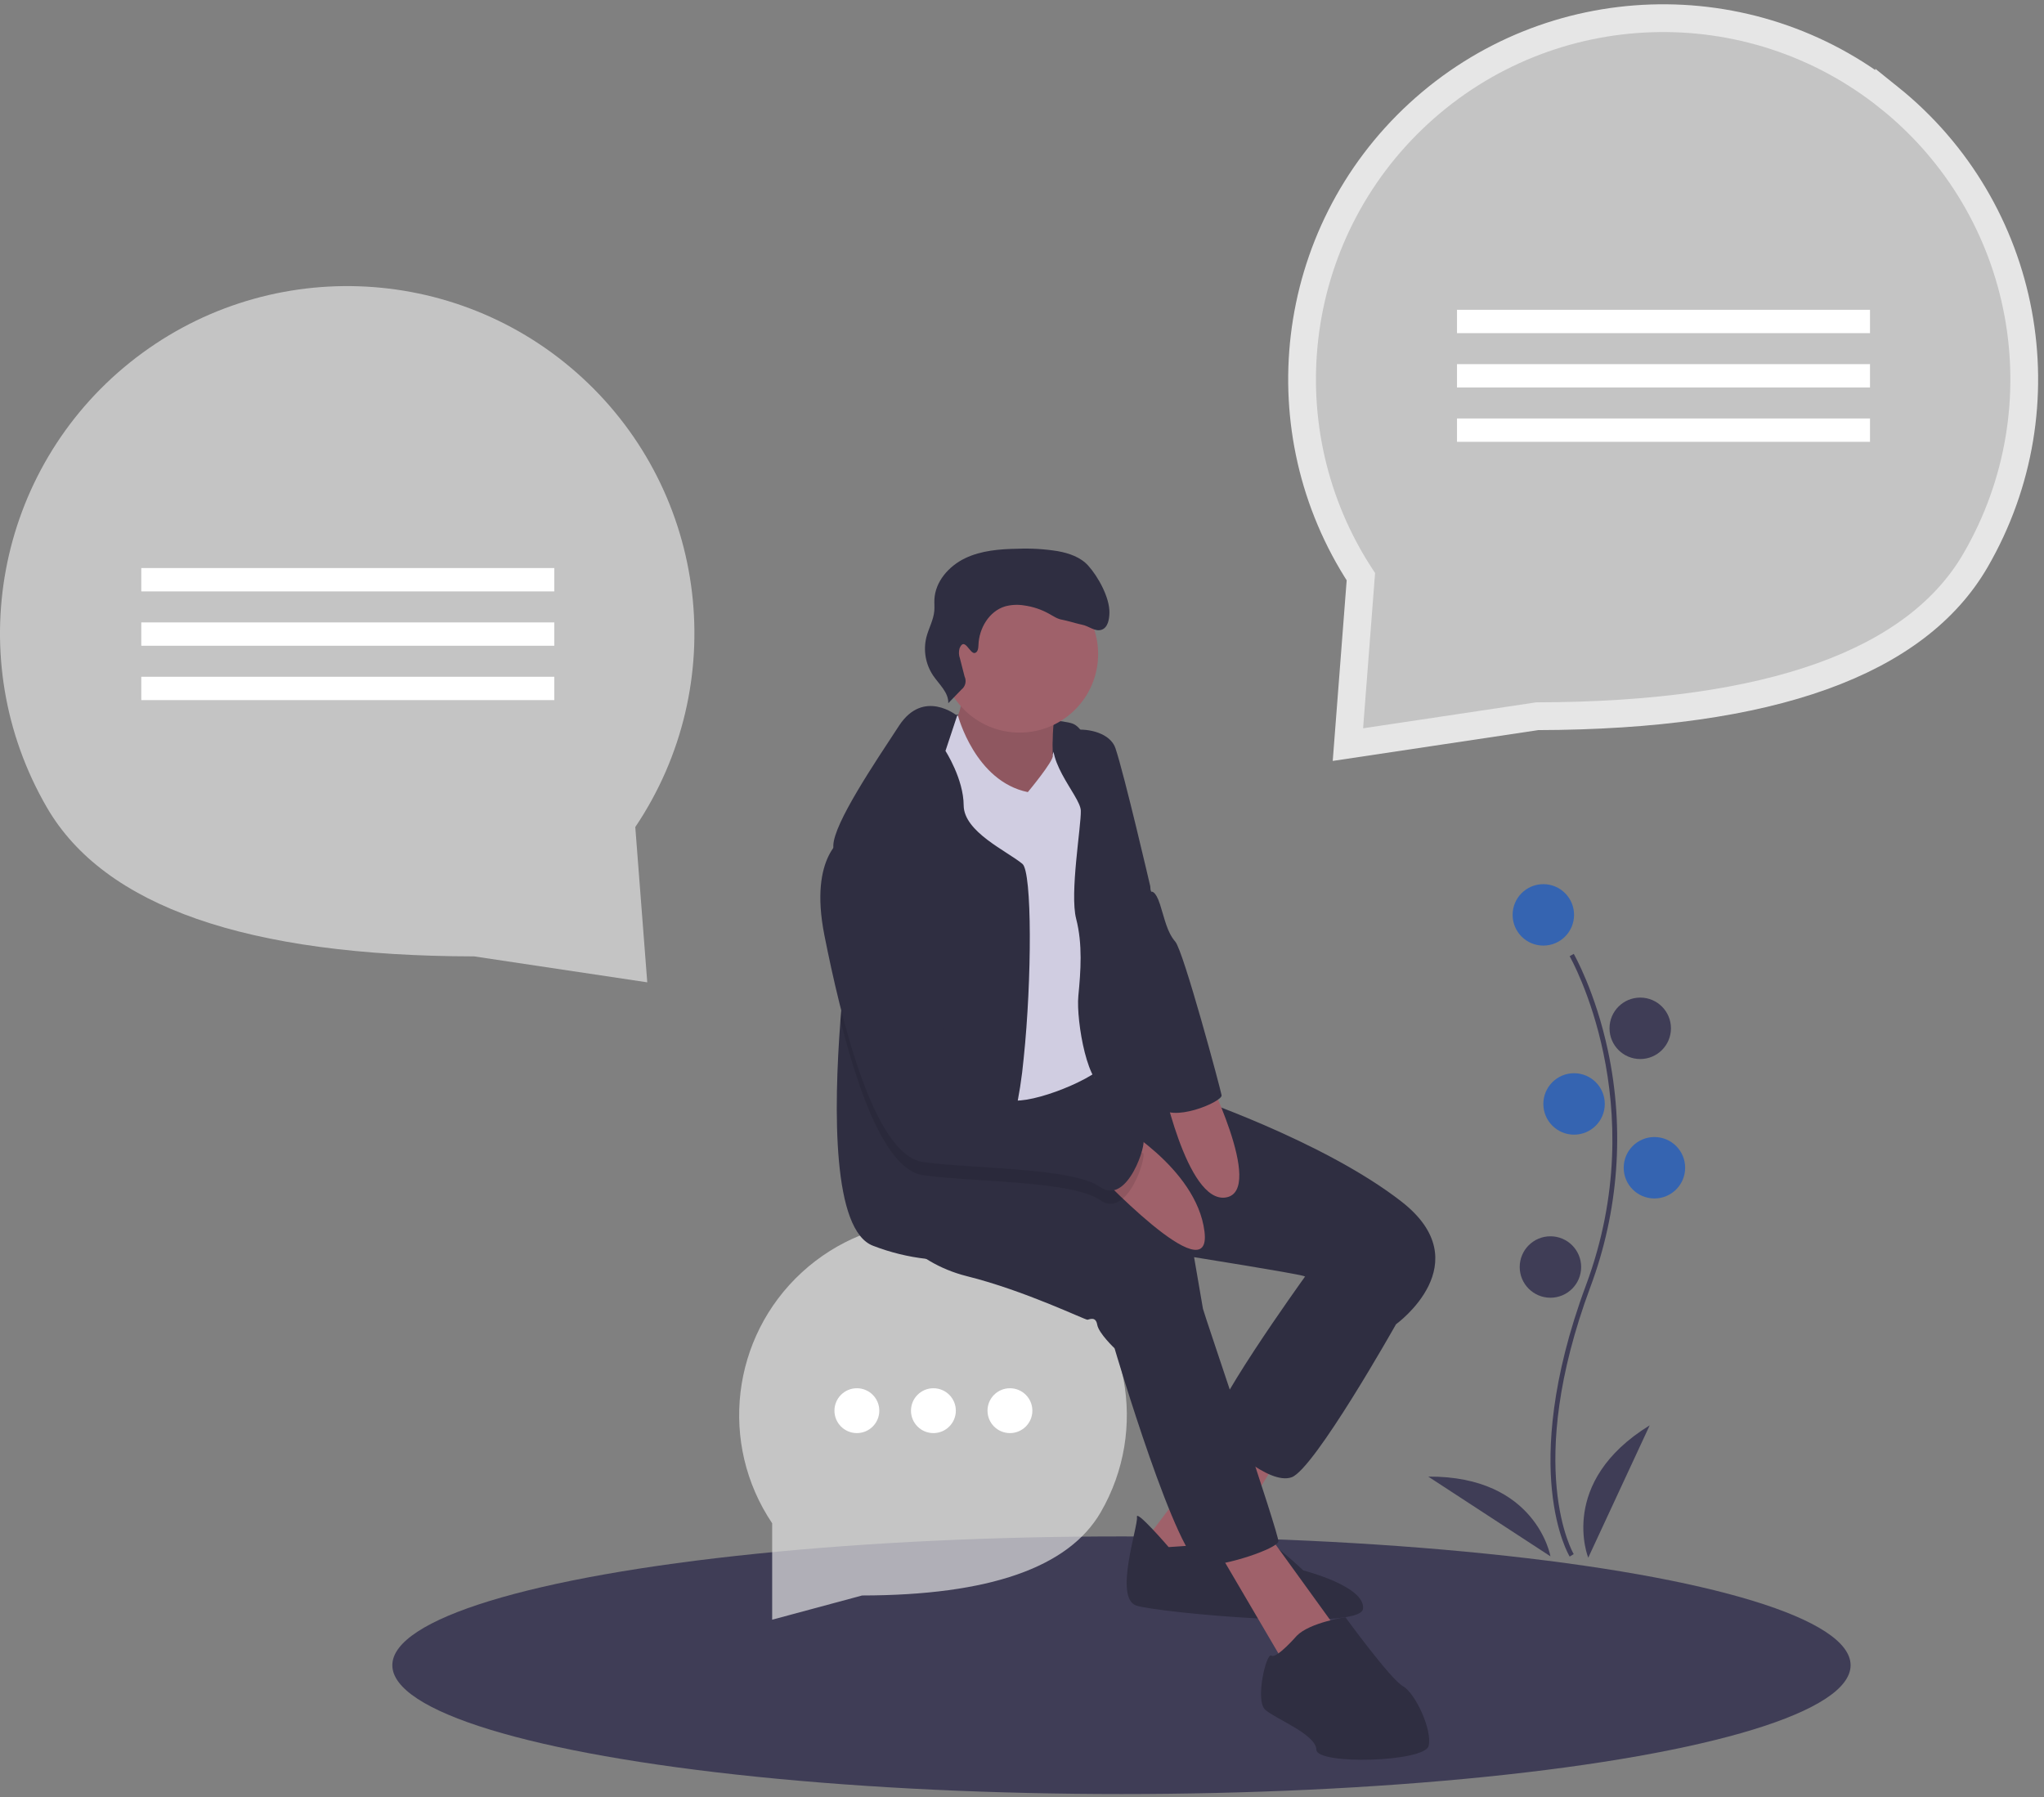 <svg xmlns="http://www.w3.org/2000/svg" width="265" height="233" viewBox="0 0 265 233">
    <rect x="0" y="0" width="265" height="233" fill="#808080" stroke="none"/>
    <g fill="none" transform="translate(0 4)">
        <ellipse cx="145.395" cy="211.904" fill="#3F3D56" rx="94.53" ry="16.7"/>
        <path fill="#E6E6E6" fill-opacity=".668" d="M75.475 44.964C59.096 29.912 34.179 29.08 16.834 43.007S-5.083 81.442 6.076 100.685c7.438 12.83 25.906 19.267 55.402 19.315l22.438 3.363-1.553-20.132c12.417-18.456 9.49-43.215-6.888-58.267z"/>
        <path fill="#FFF" d="M18.318 69.65H71.863V72.677H18.318zM18.318 76.697H71.863V79.724H18.318zM18.318 83.744H71.863V86.771H18.318z"/>
        <path fill="#E6E6E6" fill-opacity=".668" stroke="#E6E6E6" stroke-width="3.6" d="M244.932 8.666c-9.02-7.242-20.008-10.647-30.87-10.284-10.862.362-21.599 4.492-30.116 12.32-8.516 7.826-13.535 18.177-14.812 28.97-1.252 10.597 1.103 21.62 7.3 31.1l-1.68 21.77 24.542-3.68c30.45-.069 49.188-7.041 56.825-20.211 5.802-10.007 7.514-21.382 5.522-32.066-1.993-10.684-7.692-20.677-16.711-27.92z"/>
        <path fill="#FFF" d="M188.898 36.166H242.443V39.193H188.898z" transform="rotate(-180 215.67 37.68)"/>
        <path fill="#FFF" d="M188.898 43.212H242.443V46.239H188.898z" transform="rotate(-180 215.67 44.725)"/>
        <path fill="#FFF" d="M188.898 50.257H242.443V53.284H188.898z" transform="rotate(-180 215.67 51.77)"/>
        <path fill="#E6E6E6" fill-opacity=".674" d="M103.956 160.97c9.144-8.404 23.055-8.868 32.739-1.093 9.683 7.775 12.235 21.458 6.006 32.201-4.153 7.162-14.463 10.757-30.93 10.783L100.11 206v-12.5c-6.933-10.303-5.298-24.126 3.845-32.53z"/>
        <circle cx="111.092" cy="178.899" r="2.908" fill="#FFF"/>
        <circle cx="121.014" cy="178.899" r="2.908" fill="#FFF"/>
        <circle cx="130.936" cy="178.899" r="2.908" fill="#FFF"/>
        <path fill="#2F2E41" d="M123.926 88.68s12.976.352 15.119 1.132c2.143.78 3.101 6.355 3.101 6.355l-10.075 3.167-7.535-.427-5.671.4 3.166-8.293 1.895-2.334z"/>
        <path fill="#9F616A" d="M124.486 84.422s.854 3.297-1.041 5.632c-1.895 2.334 8.145 10.654 8.145 10.654l5.297-.91s-1.168-10.132.4-12.697c1.568-2.566-12.801-2.68-12.801-2.68z"/>
        <path fill="#000" d="M124.486 84.422s.854 3.297-1.041 5.632c-1.895 2.334 8.145 10.654 8.145 10.654l5.297-.91s-1.168-10.132.4-12.697c1.568-2.566-12.801-2.68-12.801-2.68z" opacity=".1"/>
        <path fill="#9F616A" d="M159.711 180.827L148.024 196.324 156 200.981 166.976 183.022z"/>
        <path fill="#2F2E41" d="M151.513 196.586s-4.303-5-4.111-3.886c.191 1.115-3.063 10.572-.035 11.486 3.027.915 28.987 3.341 29.344.41.357-2.932-7.744-4.983-7.744-4.983s-4.813-4.626-5.88-4.156c-1.068.47-11.574 1.129-11.574 1.129z"/>
        <path fill="#9F616A" d="M157.089 195.627L166.423 211.53 173.47 207.449 164.058 194.429z"/>
        <path fill="#2F2E41" d="M171.824 157.794l-2.77 3.92s-13.207 18.342-11.804 19.823c1.402 1.48 7.243 7.078 10.214 5.993 2.97-1.085 13.524-19.832 13.524-19.832l-2.753-11.006-6.411 1.102z"/>
        <path fill="#2F2E41" d="M114.934 154.083s2.958 5.518 10.454 7.387c7.496 1.869 15.327 5.688 15.606 5.64.279-.047 1.067-.47 1.259.645.192 1.115 2.248 3.058 2.248 3.058s8.28 28.138 11.442 28.169c3.162.03 9.661-2.235 9.796-3.12.135-.884-9.683-29.618-9.779-30.176l-1.15-6.69s12.985 2.073 14.196 2.439c1.21.366 11.982 6.263 11.982 6.263s10.981-7.914.71-15.907c-10.27-7.992-27.924-13.855-27.924-13.855l-6.333-1.781-5.52-.33-.813-3.116-13.072.754-13.642 5.789.54 14.83z"/>
        <circle cx="132.187" cy="80.802" r="10.183" fill="#9F616A"/>
        <path fill="#D0CDE1" d="M122.974 88.987l1.225-.21s2.212 8.516 9.055 9.923c0 0 3.376-4.045 3.232-4.728-.144-.682 2.674-4.323 4.173-2.285 1.498 2.039-.366 37.947.893 38.592 1.258.644 3.959 1.328 1.786 3.71-2.174 2.383-10.807 5.59-12.72 4.483-1.911-1.107-5.818-10.48-7.508-13.634-1.69-3.153-4.395-13.881-4.395-13.881s-3.454-11.748-1.329-14.409c2.126-2.661 5.588-7.561 5.588-7.561z"/>
        <path fill="#2F2E41" d="M132.72 133.194c-.228 2.5-.617 4.985-1.167 7.436-.499 1.994-1.08 3.198-1.744 3.147-1.693-.127-2.463 2.356-2.86 5.22-.424 3.037-.424 6.502-.656 7.726-.308 1.618-2.278 2.853-6.215 2.49-2.345-.266-4.646-.83-6.848-1.68-5.316-1.932-5.158-17.604-4.269-29.234.544-7.128 1.361-12.741 1.361-12.741s-1.614-4.817-2.13-8.117c-.103-.603-.155-1.212-.154-1.823.078-2.884 5.342-10.676 8.523-15.53 3.185-4.853 7.529-1.292 7.529-1.292l-1.512 4.562s2.343 3.616 2.36 7.057c.017 3.441 5.61 5.924 7.618 7.59 1.262 1.047 1.231 15.02.164 25.189zM137.141 90.426s.367.434 2.048.222c2.015-.254 4.785.444 5.429 2.368 1.18 3.528 4.508 17.88 4.508 17.88s1.385 16.408 2.008 20.032c.623 3.624.314 6.834.928 8.737.614 1.904-6.063-3.55-8.524-2.84-2.461.71-4.042-8.489-3.733-11.7.31-3.21.57-6.698-.283-9.995-.854-3.298.66-12.024.603-14.024-.057-1.999-5.426-7.038-2.984-10.68z"/>
        <path fill="#9F616A" d="M144.346 141.422s10.782 5.882 11.814 14.254c1.032 8.371-14.42-8.107-14.42-8.107l2.606-6.147zM150.5 135.485s3.305 16.652 8.451 15.768c5.146-.885-2.875-16.726-2.875-16.726l-5.575.958z"/>
        <path fill="#2F2E41" d="M168.126 208.08s-2.635 3.036-3.289 2.574c-.653-.461-2.156 5.824-.8 7.026 1.354 1.202 6.572 3.176 6.628 5.175.057 2 14.052 1.603 14.553-.492.5-2.096-1.755-6.874-3.341-7.75-1.585-.875-7.448-8.933-7.448-8.933s-4.591.671-6.303 2.4z"/>
        <path fill="#000" d="M142.629 151.606c-2.5-1.765-9.482-2.203-15.68-2.61-2.719-.174-5.288-.345-7.261-.622-1.902-.264-3.612-2.001-5.131-4.59-2.302-3.924-4.163-9.807-5.596-15.485.544-7.128 1.361-12.741 1.361-12.741s-1.614-4.817-2.13-8.117c.364-.507.833-.93 1.375-1.239 6.574-2.821 12.85 24.95 13.647 29.307.014.072.024.14.034.199.387 2.243 4.563 4.162 8.305 4.922 2.306.468 4.45.5 5.439-.11 2.596-1.594 10.58 4.786 11.185 4.967.605.185-1.956 8.66-5.548 6.12z" opacity=".1"/>
        <path fill="#2F2E41" d="M109.568 104.493s-4.779 2.256-2.68 12.801c2.1 10.546 6.33 28.474 12.798 29.37 6.468.898 19.348.693 22.942 3.233 3.593 2.54 6.154-5.937 5.549-6.12-.606-.183-8.59-6.56-11.186-4.966-2.596 1.595-13.12-1.189-13.742-4.813-.623-3.623-7-32.375-13.681-29.505zM144 99.436l5.25 12.185s.53-.264 1.144 1.64c.614 1.903.901 3.576 1.977 4.826 1.076 1.25 5.863 19.082 6.007 19.919.144.836-6.612 3.719-8.121 1.395-1.51-2.323-6.258-39.965-6.258-39.965zM126.393 80.66c.39-.104.448-.622.461-1.026.07-2.161 1.372-4.38 3.441-5.01.794-.217 1.626-.263 2.44-.133 1.16.154 2.28.528 3.302 1.101.539.303 1.067.668 1.679.761.403.061 2.152.57 2.554.64.884.158 1.705.95 2.553.655.812-.282.992-1.332 1.011-2.191.045-1.957-1.44-4.664-2.748-6.12-.993-1.104-2.488-1.614-3.949-1.879-1.707-.274-3.436-.38-5.164-.314-2.338.042-4.741.222-6.85 1.234-2.108 1.012-3.88 3.025-3.98 5.362-.022.487.029.975-.012 1.46-.1 1.185-.729 2.255-1.024 3.406-.426 1.708-.11 3.517.87 4.98.783 1.15 2.013 2.192 1.967 3.584l1.697-1.758c.522-.399.695-1.108.415-1.702l-.601-2.343c-.154-.418-.173-.874-.052-1.304.644-1.59 1.34.771 1.99.597z"/>
        <path fill="#3F3D56" d="M203.506 197.815c-.07-.114-1.729-2.883-2.303-8.632-.528-5.274-.189-14.165 4.422-26.566 8.735-23.493-2.013-42.449-2.123-42.637l.53-.308c.028.048 2.802 4.88 4.44 12.576 2.165 10.203 1.376 20.812-2.272 30.583-8.72 23.453-2.238 34.556-2.171 34.665l-.523.32z"/>
        <circle cx="200.09" cy="114.617" r="3.983" fill="#3564B1"/>
        <circle cx="212.653" cy="129.325" r="3.983" fill="#3F3D56"/>
        <circle cx="204.074" cy="139.13" r="3.983" fill="#3564B1"/>
        <circle cx="214.492" cy="147.403" r="3.983" fill="#3564B1"/>
        <circle cx="201.01" cy="160.273" r="3.983" fill="#3F3D56"/>
        <path fill="#3F3D56" d="M205.912 197.962s-3.983-9.805 7.967-17.16l-7.967 17.16zM201.013 197.784s-1.813-10.427-15.844-10.338l15.844 10.338z"/>
    </g>
</svg>
